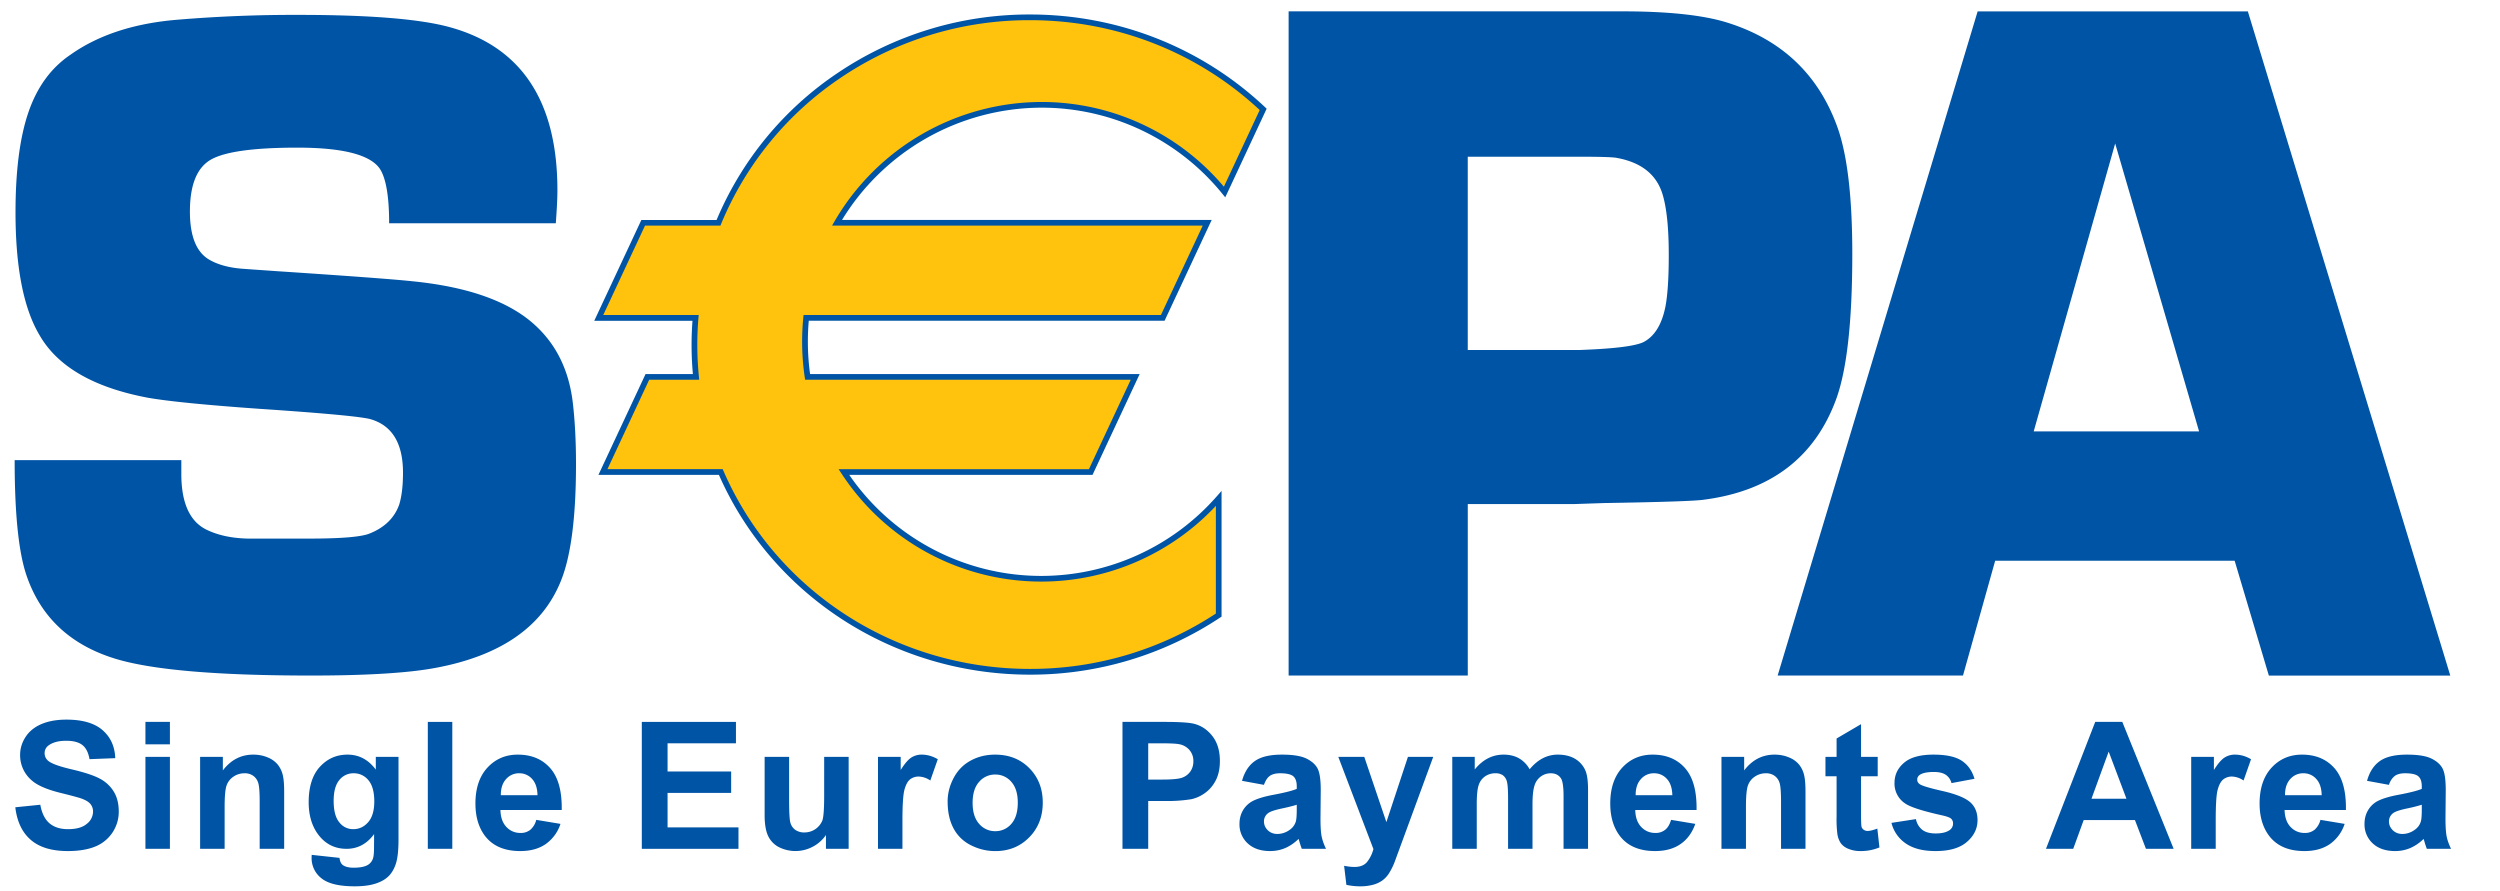 <svg viewBox="0 0 87 31" xmlns="http://www.w3.org/2000/svg">
    <path d="M.533 28.093l.87-.088c.052.293.158.507.318.644s.375.206.647.206c.288 0 .505-.061.65-.183a.544.544 0 00.22-.427.403.403 0 00-.092-.267c-.061-.074-.168-.137-.32-.192-.105-.036-.343-.1-.714-.192-.478-.117-.813-.263-1.006-.435a1.146 1.146 0 01-.406-.887c0-.224.064-.434.192-.629.127-.195.312-.344.552-.446.24-.102.53-.154.87-.154.556 0 .974.122 1.255.366.28.244.427.569.442.975l-.896.035c-.039-.227-.12-.39-.246-.49-.126-.1-.315-.15-.566-.15-.26 0-.463.053-.61.16a.321.321 0 00-.14.274.34.34 0 00.131.269c.113.094.386.192.821.294.434.102.755.208.964.318.207.109.37.26.488.45s.176.425.176.705a1.303 1.303 0 01-.81 1.207c-.257.107-.578.161-.962.161-.56 0-.99-.13-1.29-.39-.3-.259-.48-.637-.538-1.134zm4.528 1.446v-3.2h.852v3.2h-.852zm0-3.637v-.78h.852v.78h-.852zm4.828 3.637h-.852v-1.637c0-.346-.018-.57-.055-.67a.469.469 0 00-.175-.238.502.502 0 00-.293-.084.677.677 0 00-.394.12.61.61 0 00-.24.32c-.042.133-.063.378-.063.736v1.453h-.853v-3.2h.791v.471c.28-.366.631-.549 1.056-.549.188 0 .358.034.514.101a.861.861 0 01.35.258c.08.105.136.224.167.357.031.132.047.323.047.57v1.992zm1.722-1.669c0 .34.066.59.197.747a.6.6 0 00.483.238c.206 0 .38-.081.521-.243.142-.162.213-.402.213-.72 0-.333-.068-.58-.204-.74a.644.644 0 00-.515-.242.619.619 0 00-.498.237c-.131.158-.197.4-.197.723zm-.763 1.879l.966.105c.016.119.053.2.111.246.082.063.209.096.382.096.223 0 .389-.033.5-.1a.412.412 0 00.17-.214c.026-.07.039-.2.039-.389l.003-.466c-.251.34-.57.512-.957.512-.43 0-.772-.182-1.024-.547-.197-.287-.296-.646-.296-1.074 0-.537.13-.948.388-1.231.26-.284.58-.426.965-.426.397 0 .725.174.983.522v-.443h.79v2.875c0 .378-.031.66-.094.848-.062.187-.15.333-.263.44-.112.107-.263.19-.452.25s-.427.091-.715.091c-.544 0-.93-.093-1.158-.28a.883.883 0 01-.342-.712c0-.028.001-.063.004-.103z" fill="#0054A6"/>
    <rect fill="#0054A6" x="14.888" y="25.122" width=".852" height="4.416"/>
    <path d="M18.705 27.672c-.006-.25-.07-.438-.191-.568a.584.584 0 00-.444-.194.591.591 0 00-.461.205c-.122.137-.182.322-.18.557h1.276zm-.043.859l.843.14a1.382 1.382 0 01-.517.704c-.235.162-.53.242-.883.242-.56 0-.973-.182-1.242-.547-.212-.292-.318-.66-.318-1.107 0-.531.14-.948.418-1.25.279-.3.63-.452 1.056-.452.48 0 .856.159 1.133.475.276.316.408.8.396 1.453h-2.133c.006.252.075.448.207.588.132.14.297.21.494.21a.529.529 0 00.338-.109.669.669 0 00.208-.347z" fill="#0054A6"/>
    <polygon fill="#0054A6" points="22.335 29.539 22.335 25.122 25.611 25.122 25.611 25.867 23.231 25.867 23.231 26.848 25.444 26.848 25.444 27.593 23.231 27.593 23.231 28.793 25.699 28.793 25.699 29.539"/>
    <path d="M28.743 29.539v-.48a1.26 1.26 0 01-.462.408 1.281 1.281 0 01-1.185.008.84.84 0 01-.372-.398c-.076-.17-.115-.407-.115-.709V26.34h.852v1.471c0 .45.015.726.047.827a.449.449 0 00.17.242.527.527 0 00.315.089.67.67 0 00.625-.415c.042-.117.063-.405.063-.863V26.34h.852v3.199h-.79zm2.662 0h-.851v-3.2h.79v.456c.135-.215.256-.357.364-.428a.656.656 0 01.367-.106c.194 0 .38.054.56.16l-.26.741a.75.75 0 00-.4-.138.48.48 0 00-.303.097c-.083.066-.148.184-.195.355-.048.17-.072.529-.072 1.073v.99zm2.442-1.599c0 .318.076.562.228.731a.723.723 0 00.56.254.72.72 0 00.559-.254c.15-.17.225-.415.225-.738 0-.314-.075-.556-.225-.725a.718.718 0 00-.56-.254.721.721 0 00-.56.254c-.151.169-.227.413-.227.731zm-.87-.046c0-.283.07-.556.21-.82.138-.263.335-.465.59-.604.255-.14.54-.209.853-.209.485 0 .883.158 1.193.473.31.316.465.714.465 1.196 0 .486-.156.889-.47 1.208-.313.32-.707.48-1.182.48-.294 0-.574-.067-.84-.2a1.366 1.366 0 01-.61-.585c-.139-.257-.208-.57-.208-.94zm6.981-2.027v1.262h.488c.351 0 .586-.023.704-.07a.591.591 0 00.279-.218.606.606 0 00.1-.346.576.576 0 00-.141-.4.617.617 0 00-.358-.198c-.107-.02-.32-.03-.642-.03h-.43zm-.896 3.672v-4.417h1.434c.543 0 .898.023 1.062.067.254.066.466.21.637.432.171.222.257.509.257.86 0 .271-.05.5-.148.684a1.22 1.22 0 01-.376.436 1.3 1.3 0 01-.462.21 5.131 5.131 0 01-.926.063h-.582v1.665h-.896zm6.065-1.534c-.109.036-.28.08-.515.13s-.388.1-.46.148a.355.355 0 00-.166.3c0 .119.044.221.132.309.089.086.201.13.338.13a.736.736 0 00.437-.152.535.535 0 00.201-.28c.022-.074.033-.212.033-.416v-.17zm-1.141-.692l-.764-.14c.087-.31.236-.54.447-.688.211-.15.526-.224.942-.224.378 0 .66.045.846.134.185.09.316.204.391.342.076.137.114.39.114.759l-.009.99c0 .28.013.489.04.623.028.133.078.277.153.43h-.843a2.965 2.965 0 01-.082-.247 1.594 1.594 0 00-.03-.098c-.145.14-.3.247-.464.318-.165.07-.341.105-.528.105-.33 0-.59-.09-.78-.268a.893.893 0 01-.285-.68c0-.18.043-.342.13-.484a.848.848 0 01.364-.326c.156-.075.381-.142.675-.198.397-.074.671-.143.824-.208v-.086c0-.165-.04-.282-.12-.352-.082-.07-.235-.105-.46-.105-.151 0-.27.03-.355.089-.085.06-.154.164-.206.314zm2.587-.973h.904l.769 2.27.75-2.27h.88l-1.13 3.078-.207.563a2.25 2.25 0 01-.213.428.93.93 0 01-.233.24.997.997 0 01-.324.144 1.69 1.69 0 01-.434.051 2.27 2.27 0 01-.481-.051l-.079-.663c.133.026.254.04.361.04.2 0 .345-.06.44-.176a1.21 1.21 0 00.219-.447l-1.222-3.207zm3.966 0h.782v.437c.28-.344.615-.516 1.003-.516.205 0 .384.042.535.127a.976.976 0 01.372.383c.141-.17.294-.299.457-.383a1.12 1.12 0 01.523-.127c.236 0 .436.048.599.144a.878.878 0 01.366.42c.058.137.088.358.088.664v2.05h-.852v-1.833c0-.317-.03-.523-.088-.615-.078-.121-.2-.181-.361-.181a.577.577 0 00-.336.108.601.601 0 00-.226.319c-.046.14-.07.36-.07.662v1.54h-.85v-1.757c0-.312-.016-.513-.046-.604a.385.385 0 00-.14-.202.447.447 0 00-.258-.066.616.616 0 00-.354.106.582.582 0 00-.224.304c-.046.133-.068.353-.068.661v1.558h-.852v-3.2zm7.658 1.332c-.006-.25-.07-.438-.191-.568a.585.585 0 00-.444-.194.591.591 0 00-.461.205c-.122.137-.182.322-.18.557h1.276zm-.043.859l.843.14c-.11.308-.281.543-.517.704-.235.162-.53.242-.883.242-.56 0-.973-.182-1.242-.547-.212-.292-.318-.66-.318-1.107 0-.531.14-.948.418-1.25.279-.3.63-.452 1.056-.452.48 0 .856.159 1.133.475.276.316.408.8.396 1.453h-2.133c.005.252.075.448.207.588.132.14.297.21.494.21a.526.526 0 00.338-.109c.092-.071.16-.188.208-.347zm4.676 1.008h-.85v-1.637c0-.346-.019-.57-.055-.67a.473.473 0 00-.176-.238.503.503 0 00-.293-.084.674.674 0 00-.393.12.608.608 0 00-.24.32c-.043.133-.064.378-.064.736v1.453h-.852v-3.2h.79v.471c.28-.366.632-.549 1.056-.549.187 0 .358.034.513.101a.863.863 0 01.352.258.93.93 0 01.166.357c.031.132.047.323.047.57v1.992zm2.514-3.199v.675h-.58v1.294c0 .262.006.414.017.458.01.043.035.079.073.107a.233.233 0 00.141.043c.078 0 .19-.028.336-.082l.074.655a1.673 1.673 0 01-.667.127 1.05 1.05 0 01-.411-.077.603.603 0 01-.27-.2.789.789 0 01-.118-.33 4.171 4.171 0 01-.026-.597v-1.398h-.387v-.675h.387v-.64l.851-.499v1.139h.58zm.479 2.296l.852-.131a.62.62 0 00.22.372c.11.085.265.127.464.127.22 0 .384-.04.495-.122a.271.271 0 00.112-.227.221.221 0 00-.062-.16c-.042-.041-.137-.078-.285-.113-.688-.152-1.125-.29-1.308-.414a.826.826 0 01-.382-.722c0-.278.11-.512.33-.7.22-.19.562-.285 1.026-.285.441 0 .769.071.984.213.214.142.362.351.443.628l-.8.15a.495.495 0 00-.196-.287c-.097-.066-.235-.1-.414-.1-.226 0-.388.032-.486.095a.2.2 0 00-.097.172c0 .061.028.113.084.155.077.057.343.137.796.24.454.103.772.23.951.379.178.151.268.363.268.633 0 .295-.124.548-.37.76-.245.212-.608.318-1.09.318-.436 0-.781-.088-1.036-.264a1.217 1.217 0 01-.499-.717zM74 27.795l-.618-1.64-.598 1.64h1.217zm1.643 1.744h-.964l-.383-1h-1.784l-.364 1H71.2l1.714-4.417h.942l1.787 4.417zm1.463 0h-.852v-3.2h.79v.456c.136-.215.257-.357.365-.428a.656.656 0 01.367-.106c.193 0 .38.054.56.16l-.26.741a.75.75 0 00-.4-.138.48.48 0 00-.303.097c-.083.066-.149.184-.196.355-.048.17-.07.529-.07 1.073v.99zm3.689-1.867c-.006-.25-.07-.438-.192-.568a.584.584 0 00-.443-.194.592.592 0 00-.462.205c-.122.137-.181.322-.179.557h1.276zm-.044.859l.843.14a1.382 1.382 0 01-.516.704c-.236.162-.53.242-.883.242-.56 0-.974-.182-1.242-.547-.213-.292-.319-.66-.319-1.107 0-.531.14-.948.419-1.25.278-.3.63-.452 1.056-.452.478 0 .855.159 1.133.475.276.316.408.8.396 1.453h-2.134c.006.252.075.448.207.588.132.14.297.21.494.21a.529.529 0 00.339-.109.665.665 0 00.207-.347zm3.527-.526a5.22 5.22 0 01-.516.13c-.234.05-.388.1-.46.148a.355.355 0 00-.166.3c0 .119.044.221.133.309.088.086.2.13.337.13a.732.732 0 00.437-.152.535.535 0 00.202-.28c.022-.074.033-.212.033-.416v-.17zm-1.142-.692l-.763-.14c.086-.31.235-.54.446-.688.212-.15.526-.224.943-.224.378 0 .66.045.846.134.185.09.315.204.39.342.076.137.114.39.114.759l-.009.99c0 .28.014.489.041.623.027.133.078.277.153.43h-.843a2.965 2.965 0 01-.082-.247 2.47 2.47 0 00-.03-.098 1.54 1.54 0 01-.465.318 1.33 1.33 0 01-.527.105c-.33 0-.59-.09-.78-.268a.895.895 0 01-.285-.68c0-.18.043-.342.13-.484a.843.843 0 01.363-.326c.157-.075.381-.142.675-.198.397-.074.672-.143.825-.208v-.086c0-.165-.04-.282-.121-.352-.081-.07-.235-.105-.459-.105-.152 0-.27.03-.355.089a.623.623 0 00-.207.314zM19.342 7.77h-5.8c0-.95-.112-1.588-.334-1.912-.345-.48-1.298-.72-2.857-.72-1.514 0-2.517.138-3.007.414-.49.278-.735.881-.735 1.81 0 .843.217 1.396.652 1.662.311.188.724.3 1.237.333l1.17.082c2.506.166 4.072.283 4.696.35 1.982.199 3.42.725 4.31 1.577.703.665 1.12 1.534 1.255 2.608.077.642.116 1.369.116 2.176 0 1.86-.178 3.223-.534 4.086-.646 1.585-2.096 2.586-4.353 3.006-.946.178-2.393.267-4.338.267-3.248 0-5.512-.193-6.79-.58-1.568-.476-2.602-1.438-3.102-2.887-.28-.807-.418-2.15-.418-4.03h5.8v.48c0 1.003.29 1.649.866 1.936.4.198.883.302 1.45.315h2.133c1.088 0 1.782-.056 2.082-.168.533-.208.883-.545 1.05-1.011.089-.287.133-.658.133-1.113 0-1.018-.373-1.637-1.116-1.859-.278-.087-1.57-.21-3.88-.365-1.853-.131-3.14-.258-3.861-.382-1.899-.354-3.164-1.083-3.796-2.19C.816 10.716.54 9.294.54 7.39c0-1.45.15-2.61.45-3.485.3-.874.783-1.538 1.45-1.992C3.418 1.217 4.67.807 6.192.685A48.85 48.85 0 0110.41.518c2.434 0 4.168.14 5.203.417 2.524.677 3.785 2.572 3.785 5.686 0 .256-.018.638-.056 1.148zm31.736 4.41h3.887c1.232-.044 1.981-.14 2.251-.287.368-.202.616-.606.739-1.213.079-.405.118-1.005.118-1.803 0-.978-.078-1.703-.235-2.175-.225-.664-.761-1.068-1.612-1.214-.168-.022-.571-.034-1.209-.034h-3.939v6.726zm-6.234 11.33V.395H56.46c1.593 0 2.809.13 3.643.39 1.91.597 3.193 1.82 3.849 3.668.34.97.508 2.43.508 4.38 0 2.344-.187 4.029-.56 5.055-.745 2.029-2.278 3.197-4.593 3.5-.273.045-1.431.085-3.476.118l-1.035.035h-3.717v5.967h-6.234zm31.684-8.498l-2.92-10.019-2.835 10.019h5.755zm1.238 4.502h-8.334l-1.12 3.995h-6.45L68.822.396h9.403L85.27 23.51h-6.314l-1.19-3.995z" fill="#0054A6"/>
    <path d="M36.24 3.648a8.201 8.201 0 016.375 3.033l1.344-2.875A11.794 11.794 0 0035.842.602c-4.912 0-9.114 2.96-10.839 7.15h-2.62l-1.547 3.31h3.37a11.12 11.12 0 00.016 2.053h-1.694l-1.547 3.31h4.103c1.774 4.085 5.923 6.952 10.758 6.952 2.437 0 4.698-.728 6.57-1.973v-4.057a8.2 8.2 0 01-6.171 2.795 8.216 8.216 0 01-6.874-3.716h8.59l1.548-3.31H28.103a8.391 8.391 0 01-.048-2.053h12.409l1.547-3.31H29.128a8.219 8.219 0 017.113-4.105z" fill="#FFC20D"/>
    <path d="M29.128 7.852H42.01l-.09-.141-1.547 3.31.09-.058H27.965l-.01.09a8.53 8.53 0 00.05 2.077l.013.085h11.487l-.09-.141-1.547 3.31.09-.057h-8.775l.101.152a8.304 8.304 0 006.957 3.76 8.326 8.326 0 006.246-2.827l-.175-.065v4.057l.044-.081a11.732 11.732 0 01-6.514 1.955c-4.662 0-8.849-2.706-10.666-6.892l-.027-.06h-4.168l.092.142 1.546-3.311-.09.058h1.803l-.01-.11a11.089 11.089 0 01-.017-2.035l.01-.107h-3.479l.09.142 1.547-3.31-.09.057h2.688l.025-.062a11.342 11.342 0 014.187-5.102A11.716 11.716 0 0135.842.702c3.018 0 5.876 1.127 8.048 3.176l-.022-.114-1.343 2.875.167-.02a8.294 8.294 0 00-6.451-3.07 8.356 8.356 0 00-7.2 4.154l-.086.149h.173zm7.113-4.105a8.094 8.094 0 016.297 2.997l.1.123.068-.143 1.343-2.876.03-.065-.052-.05C41.818 1.65 38.911.504 35.842.504a11.91 11.91 0 00-6.67 2.021 11.535 11.535 0 00-4.26 5.19l.091-.06H22.32l-.027.057-1.547 3.31-.066.141h3.527l-.1-.107a11.249 11.249 0 00.016 2.07l.1-.109h-1.758l-.027.058-1.547 3.31-.066.141h4.258l-.091-.06c1.85 4.259 6.108 7.012 10.849 7.012a11.92 11.92 0 006.625-1.99l.044-.029v-4.376l-.174.198a8.128 8.128 0 01-6.096 2.761 8.11 8.11 0 01-6.79-3.671l-.084.154h8.655l.026-.057 1.548-3.311.066-.14H28.103l.1.083a8.278 8.278 0 01-.049-2.028l-.1.09h12.474l.026-.057 1.547-3.31.067-.142h-13.04l.086.149a8.157 8.157 0 017.027-4.055z" fill="#0054A6"/>
</svg>
